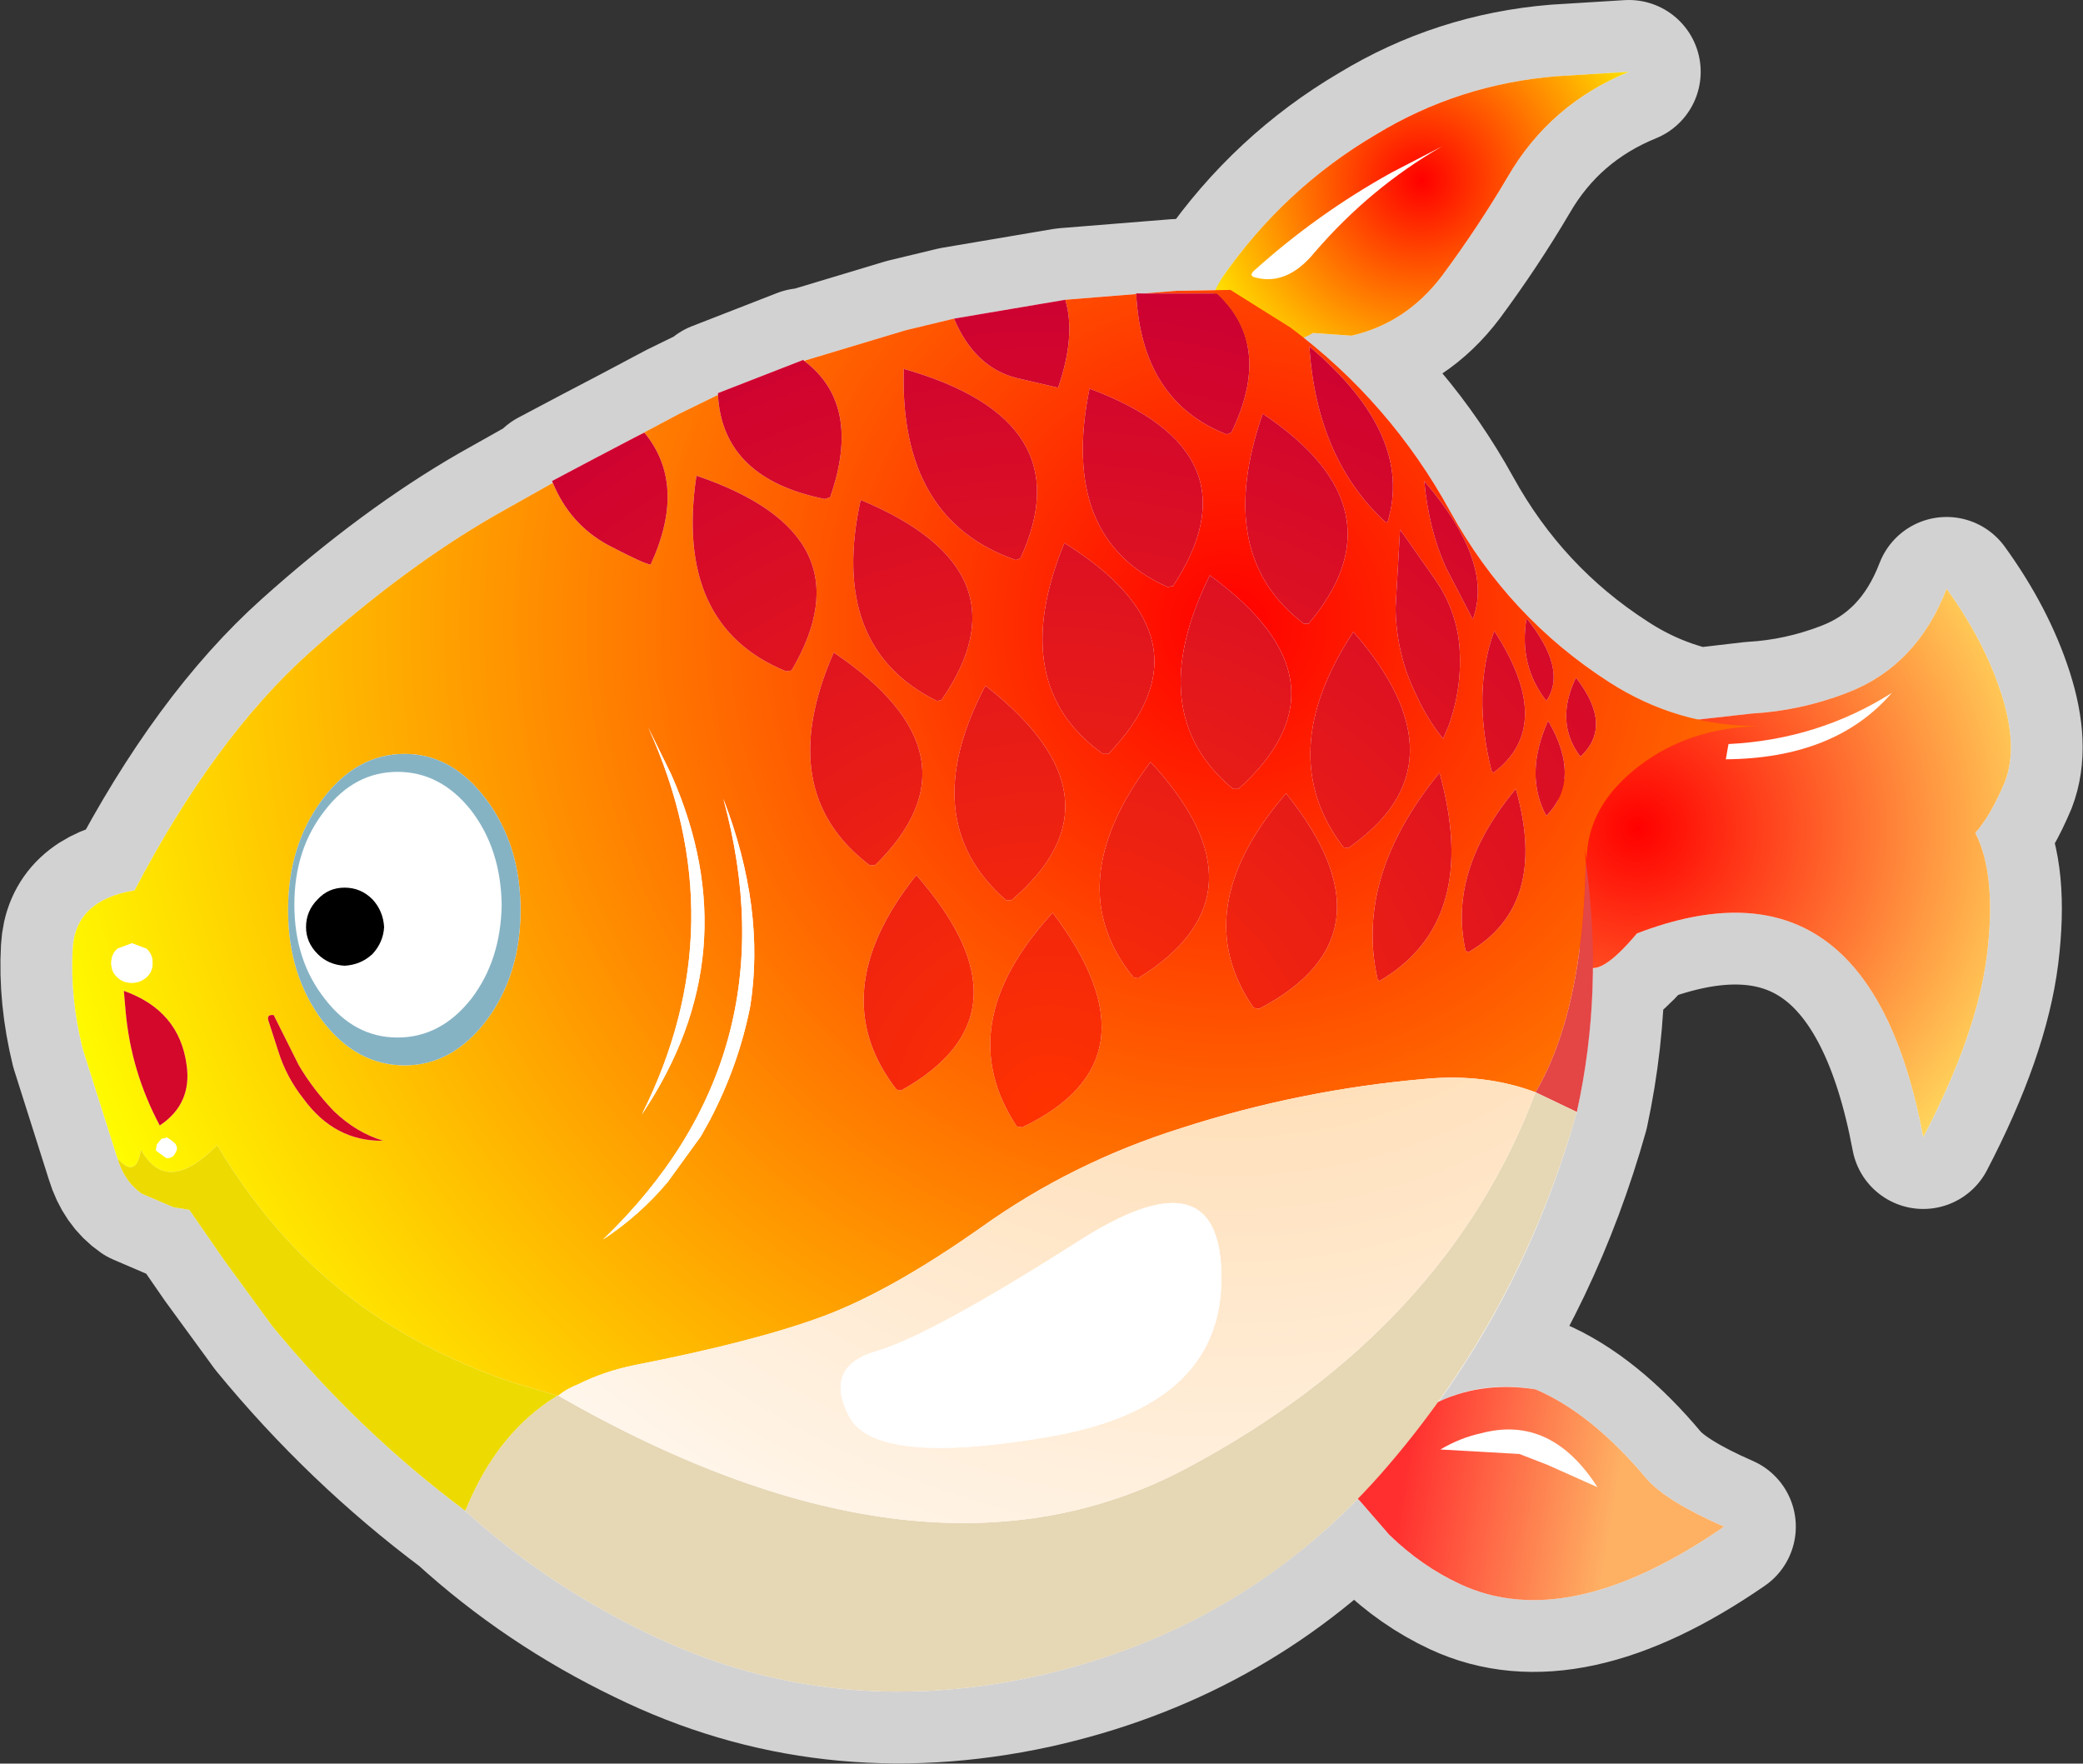 <?xml version="1.0" encoding="UTF-8" standalone="no"?>
<svg xmlns:xlink="http://www.w3.org/1999/xlink" height="98.25px" width="116.05px" xmlns="http://www.w3.org/2000/svg">
  <rect width="100%" height="100%" fill="#333333" stroke="none"/>
  <g transform="matrix(1.0, 0.0, 0.0, 1.0, 51.9, 63.5)">
    <path d="M34.8 -59.25 L38.85 -59.5 Q34.45 -57.7 32.1 -53.65 30.45 -50.85 28.45 -48.15 26.45 -45.5 23.4 -44.8 L21.25 -44.95 20.7 -44.7 Q25.75 -40.7 28.9 -35.0 32.15 -29.1 37.75 -25.5 40.05 -24.0 42.7 -23.4 L45.7 -23.75 Q48.4 -23.9 51.0 -24.9 54.9 -26.4 56.55 -30.7 58.65 -27.8 59.6 -24.85 60.55 -21.9 59.8 -19.95 59.0 -18.05 58.15 -17.1 59.35 -14.75 58.8 -10.3 58.25 -5.9 55.25 -0.15 52.2 -16.45 39.3 -11.5 37.65 -9.55 36.85 -9.55 36.8 -5.5 35.95 -1.55 33.45 7.35 28.25 14.6 30.7 13.4 33.65 13.9 36.8 15.25 39.85 18.9 40.95 20.15 44.15 21.55 35.45 27.55 29.45 24.75 27.3 23.75 25.5 22.0 L23.85 20.1 23.75 20.0 Q16.35 27.55 5.75 29.9 -5.8 32.4 -15.9 27.45 -21.5 24.75 -26.0 20.65 -31.95 16.2 -36.75 10.35 L-37.15 9.8 -39.45 6.65 -41.35 3.9 -42.25 3.75 -44.0 3.0 Q-44.95 2.35 -45.35 1.05 L-47.3 -5.1 Q-48.0 -7.95 -47.85 -10.65 -47.7 -13.35 -44.4 -13.9 -39.95 -22.4 -34.65 -27.15 -29.35 -31.9 -24.3 -34.8 L-21.1 -36.6 -21.15 -36.7 Q-18.8 -37.95 -16.5 -39.15 L-14.05 -40.45 -11.9 -41.5 -11.9 -41.6 -7.15 -43.45 -7.1 -43.4 -1.45 -45.1 1.25 -45.75 7.45 -46.8 13.65 -47.3 15.85 -47.35 16.2 -48.05 Q19.65 -53.0 24.75 -56.0 29.35 -58.8 34.8 -59.25" fill="#ffffff" fill-rule="evenodd" stroke="none"/>
    <path d="M34.8 -59.25 L38.85 -59.5 Q34.45 -57.7 32.1 -53.65 30.45 -50.85 28.45 -48.15 26.45 -45.5 23.4 -44.8 L21.25 -44.95 20.7 -44.7 Q25.75 -40.7 28.9 -35.0 32.15 -29.1 37.75 -25.5 40.05 -24.0 42.7 -23.4 L45.7 -23.75 Q48.4 -23.9 51.0 -24.9 54.9 -26.4 56.55 -30.7 58.65 -27.8 59.6 -24.85 60.55 -21.9 59.8 -19.95 59.0 -18.05 58.15 -17.1 59.35 -14.75 58.8 -10.3 58.25 -5.9 55.25 -0.15 52.2 -16.45 39.3 -11.5 37.65 -9.55 36.85 -9.55 36.8 -5.5 35.95 -1.55 33.45 7.35 28.25 14.6 30.7 13.4 33.65 13.9 36.8 15.25 39.85 18.9 40.95 20.15 44.15 21.55 35.45 27.55 29.45 24.75 27.3 23.75 25.5 22.0 L23.85 20.1 23.75 20.0 Q16.35 27.55 5.75 29.9 -5.8 32.4 -15.9 27.45 -21.5 24.75 -26.0 20.65 -31.95 16.2 -36.75 10.35 L-37.15 9.8 -39.45 6.65 -41.35 3.9 -42.25 3.75 -44.0 3.0 Q-44.95 2.35 -45.35 1.05 L-47.3 -5.1 Q-48.0 -7.95 -47.85 -10.65 -47.7 -13.35 -44.4 -13.9 -39.95 -22.4 -34.65 -27.15 -29.35 -31.9 -24.3 -34.8 L-21.1 -36.6 -21.15 -36.7 Q-18.8 -37.95 -16.5 -39.15 L-14.05 -40.45 -11.9 -41.5 -11.9 -41.6 -7.15 -43.45 -7.1 -43.4 -1.45 -45.1 1.25 -45.75 7.45 -46.8 13.65 -47.3 15.85 -47.35 16.2 -48.05 Q19.65 -53.0 24.75 -56.0 29.35 -58.8 34.8 -59.25 Z" fill="none" stroke="#ffffff" stroke-linecap="round" stroke-linejoin="round" stroke-opacity="0.78" stroke-width="8.0"/>
    <path d="M28.45 -55.35 Q24.45 -53.05 21.35 -49.45 19.8 -47.55 18.0 -48.05 17.65 -48.15 18.0 -48.45 21.5 -51.6 25.65 -53.9 L28.45 -55.35 M44.4 -22.05 Q49.4 -22.3 53.5 -24.9 50.35 -21.25 44.25 -21.2 L44.4 -22.05 M30.6 16.35 Q34.5 15.3 37.1 19.35 L34.3 18.1 32.75 17.5 28.35 17.25 Q29.45 16.6 30.6 16.35" fill="#ffffff" fill-rule="evenodd" stroke="none"/>
    <path d="M28.45 -55.35 L25.65 -53.9 Q21.5 -51.6 18.0 -48.45 17.65 -48.15 18.0 -48.05 19.8 -47.55 21.35 -49.45 24.45 -53.05 28.45 -55.35 M34.8 -59.25 L38.85 -59.5 Q34.45 -57.7 32.1 -53.65 30.45 -50.85 28.45 -48.15 26.45 -45.5 23.4 -44.8 L21.25 -44.95 Q20.15 -44.25 17.6 -44.3 14.2 -44.8 16.2 -48.05 19.65 -53.0 24.75 -56.0 29.35 -58.8 34.8 -59.25" fill="url(#gradient0)" fill-rule="evenodd" stroke="none"/>
    <path d="M35.2 -20.05 Q37.2 -22.8 40.4 -23.15 L45.7 -23.75 Q48.4 -23.9 51.0 -24.9 54.9 -26.4 56.55 -30.7 58.65 -27.8 59.6 -24.85 60.55 -21.9 59.8 -19.95 59.0 -18.05 58.15 -17.1 59.35 -14.75 58.8 -10.3 58.25 -5.9 55.25 -0.15 52.2 -16.45 39.3 -11.5 35.05 -6.45 36.4 -14.6 34.1 -17.25 35.2 -20.05 M44.4 -22.05 L44.25 -21.2 Q50.35 -21.25 53.5 -24.9 49.4 -22.3 44.4 -22.05" fill="url(#gradient1)" fill-rule="evenodd" stroke="none"/>
    <path d="M23.15 19.4 Q27.35 12.9 33.65 13.9 36.8 15.25 39.85 18.9 40.95 20.15 44.15 21.55 35.45 27.55 29.45 24.75 27.3 23.75 25.5 22.0 L23.85 20.1 23.15 19.4 M30.6 16.35 Q29.45 16.6 28.35 17.25 L32.75 17.5 34.3 18.1 37.1 19.35 Q34.5 15.3 30.6 16.35" fill="url(#gradient2)" fill-rule="evenodd" stroke="none"/>
    <path d="M21.0 -28.75 Q26.4 -35.15 18.45 -40.45 15.7 -32.55 20.75 -28.75 L21.0 -28.75 M28.65 -31.9 L30.15 -29.0 Q31.35 -32.15 27.45 -36.7 27.7 -34.0 28.65 -31.9 M28.0 -31.3 L26.1 -34.0 25.85 -29.6 Q25.9 -27.0 27.0 -24.8 27.6 -23.45 28.5 -22.35 L28.8 -23.05 Q29.6 -25.25 29.4 -27.6 29.2 -29.6 28.0 -31.3 M25.4 -34.4 Q26.9 -39.25 21.05 -44.2 21.45 -37.95 25.3 -34.4 L25.4 -34.4 M7.45 -46.8 L13.65 -47.3 16.65 -47.35 20.0 -45.25 Q25.55 -41.1 28.9 -35.0 32.15 -29.1 37.75 -25.5 41.55 -23.05 46.1 -23.05 42.2 -22.95 39.45 -20.85 36.55 -18.65 36.5 -15.65 L36.4 -16.15 36.45 -15.5 Q36.3 -7.15 33.65 -2.65 30.85 -3.7 27.55 -3.4 20.55 -2.8 13.9 -0.65 7.85 1.25 2.8 4.85 -2.3 8.45 -6.1 9.85 -9.9 11.25 -16.55 12.55 -18.25 12.9 -19.65 13.6 -20.3 13.85 -20.8 14.25 L-20.85 14.25 -23.4 13.5 Q-28.7 11.7 -32.75 8.5 -36.85 5.25 -39.8 0.3 -42.6 3.15 -44.05 0.55 -44.3 2.2 -45.35 1.05 L-47.3 -5.1 Q-48.0 -7.95 -47.85 -10.65 -47.7 -13.35 -44.4 -13.9 -39.95 -22.4 -34.65 -27.15 -29.35 -31.9 -24.3 -34.8 L-21.1 -36.6 Q-20.15 -34.3 -18.05 -33.15 -15.95 -32.05 -15.65 -32.05 -13.6 -36.5 -16.0 -39.4 L-16.5 -39.15 -14.05 -40.45 -11.9 -41.5 Q-11.65 -36.85 -5.95 -35.7 L-5.65 -35.8 Q-3.85 -40.95 -7.1 -43.4 L-1.45 -45.1 1.25 -45.75 Q2.4 -43.05 4.7 -42.45 L7.05 -41.9 Q8.05 -44.8 7.45 -46.8 M15.9 -47.15 L11.4 -47.15 Q11.7 -41.15 16.45 -39.3 L16.7 -39.4 Q19.05 -44.25 15.9 -47.15 M4.95 -32.4 Q8.5 -40.1 -1.55 -42.95 -1.8 -34.55 4.7 -32.3 L4.95 -32.4 M13.45 -30.85 Q18.35 -38.3 8.8 -41.85 7.1 -33.5 13.15 -30.8 L13.45 -30.85 M17.1 -19.55 Q23.7 -25.5 15.5 -31.45 11.7 -23.75 16.8 -19.55 L17.1 -19.55 M0.55 -24.5 Q5.55 -31.7 -3.95 -35.65 -5.75 -27.45 0.3 -24.45 L0.55 -24.5 M9.85 -21.5 Q16.0 -27.9 7.4 -33.25 4.15 -25.35 9.55 -21.5 L9.85 -21.5 M4.45 -13.35 Q11.1 -19.0 3.0 -25.3 -0.95 -17.8 4.15 -13.35 L4.45 -13.35 M5.05 -0.7 Q12.95 -4.45 6.75 -12.65 1.0 -6.4 4.75 -0.75 L5.05 -0.7 M11.5 -9.0 Q19.05 -13.65 12.2 -21.05 7.05 -14.2 11.25 -9.05 L11.5 -9.0 M18.25 -7.3 Q26.1 -11.4 19.75 -19.3 14.15 -12.8 17.95 -7.35 L18.25 -7.3 M31.3 -20.45 Q34.8 -23.05 31.35 -28.35 30.1 -24.95 31.2 -20.55 L31.3 -20.45 M34.35 -23.35 Q33.0 -20.35 34.25 -18.05 36.25 -20.1 34.35 -23.35 M23.2 -16.25 Q29.95 -20.9 23.5 -28.3 19.0 -21.45 22.95 -16.3 L23.2 -16.25 M29.9 -10.45 Q34.4 -13.05 32.55 -19.55 28.75 -15.0 29.75 -10.55 L29.9 -10.45 M24.95 -8.85 Q30.6 -12.15 28.3 -20.45 23.55 -14.65 24.85 -8.95 L24.95 -8.85 M35.9 -25.75 Q34.7 -23.25 36.15 -21.35 38.0 -23.05 35.9 -25.75 M33.15 -29.05 Q32.7 -26.45 34.25 -24.45 35.45 -26.2 33.15 -29.05 M-45.35 -10.65 Q-45.7 -10.35 -45.7 -9.85 -45.7 -9.35 -45.35 -9.05 -45.05 -8.75 -44.55 -8.75 -44.1 -8.75 -43.75 -9.05 -43.4 -9.35 -43.4 -9.85 -43.4 -10.35 -43.75 -10.65 L-44.55 -10.95 -45.35 -10.65 M-45.0 -8.3 L-44.9 -7.15 Q-44.6 -3.8 -43.0 -0.8 -41.2 -2.0 -41.5 -4.15 -41.9 -7.2 -45.0 -8.3 M-42.65 -0.15 L-42.65 -0.1 -42.9 -0.05 -43.15 0.25 -43.2 0.5 -43.2 0.6 -42.65 1.0 Q-42.3 1.05 -42.15 0.75 L-42.05 0.55 -42.05 0.4 -42.15 0.2 -42.4 0.0 -42.65 -0.15 M-7.8 -26.15 Q-3.35 -33.7 -13.1 -37.0 -14.35 -28.65 -8.1 -26.1 L-7.8 -26.15 M-24.8 -18.95 Q-26.7 -21.5 -29.35 -21.5 -32.05 -21.5 -33.95 -18.95 -35.85 -16.4 -35.85 -12.8 -35.85 -9.2 -33.95 -6.65 -32.05 -4.15 -29.35 -4.15 -26.7 -4.15 -24.8 -6.65 -22.9 -9.2 -22.9 -12.8 -22.9 -16.4 -24.8 -18.95 M-36.65 -6.95 Q-37.05 -7.0 -36.95 -6.65 L-36.4 -4.95 Q-35.95 -3.5 -35.0 -2.3 -33.25 0.1 -30.55 0.05 -32.05 -0.4 -33.3 -1.6 -34.45 -2.8 -35.25 -4.15 L-36.65 -6.95 M-3.15 -15.3 Q3.1 -21.4 -5.45 -27.15 -8.85 -19.4 -3.45 -15.3 L-3.15 -15.3 M-15.8 -23.0 Q-10.8 -12.05 -16.15 -1.4 -10.1 -10.4 -14.5 -20.35 L-15.8 -23.0 M-12.85 -0.2 L-12.35 -1.1 Q-10.75 -4.15 -10.1 -7.45 -9.25 -12.9 -11.6 -19.0 -7.7 -4.65 -18.3 5.55 -16.25 4.2 -14.7 2.35 L-12.85 -0.2 M-1.7 -2.75 Q5.95 -7.0 -0.85 -14.75 -6.1 -8.15 -1.95 -2.8 L-1.7 -2.75" fill="url(#gradient3)" fill-rule="evenodd" stroke="none"/>
    <path d="M28.65 -31.9 Q27.7 -34.0 27.45 -36.7 31.35 -32.15 30.15 -29.0 L28.65 -31.9 M21.0 -28.75 L20.75 -28.75 Q15.7 -32.55 18.45 -40.45 26.4 -35.15 21.0 -28.75 M28.0 -31.3 Q29.2 -29.6 29.4 -27.6 29.6 -25.25 28.8 -23.05 L28.5 -22.35 Q27.6 -23.45 27.0 -24.8 25.9 -27.0 25.85 -29.6 L26.1 -34.0 28.0 -31.3 M25.4 -34.4 L25.3 -34.4 Q21.45 -37.95 21.05 -44.2 26.9 -39.25 25.4 -34.4 M-21.1 -36.6 L-21.15 -36.7 Q-18.8 -37.95 -16.5 -39.15 L-16.0 -39.4 Q-13.6 -36.5 -15.65 -32.05 -15.95 -32.05 -18.05 -33.15 -20.15 -34.3 -21.1 -36.6 M-11.9 -41.5 L-11.9 -41.6 -7.15 -43.45 -7.1 -43.4 Q-3.85 -40.95 -5.65 -35.8 L-5.95 -35.7 Q-11.65 -36.85 -11.9 -41.5 M1.25 -45.75 L7.45 -46.8 Q8.05 -44.8 7.05 -41.9 L4.7 -42.45 Q2.4 -43.05 1.25 -45.75 M24.95 -8.85 L24.85 -8.95 Q23.55 -14.65 28.3 -20.45 30.6 -12.15 24.95 -8.85 M29.9 -10.45 L29.75 -10.55 Q28.75 -15.0 32.55 -19.55 34.4 -13.05 29.9 -10.45 M23.2 -16.25 L22.95 -16.3 Q19.0 -21.45 23.5 -28.3 29.95 -20.9 23.2 -16.25 M34.35 -23.35 Q36.25 -20.1 34.25 -18.05 33.0 -20.35 34.35 -23.35 M31.3 -20.45 L31.2 -20.55 Q30.1 -24.95 31.35 -28.35 34.8 -23.05 31.3 -20.45 M18.25 -7.3 L17.95 -7.35 Q14.15 -12.8 19.75 -19.3 26.1 -11.4 18.25 -7.3 M11.5 -9.0 L11.25 -9.05 Q7.05 -14.2 12.2 -21.05 19.05 -13.65 11.5 -9.0 M5.05 -0.7 L4.75 -0.75 Q1.0 -6.4 6.75 -12.65 12.95 -4.45 5.05 -0.7 M4.45 -13.35 L4.15 -13.35 Q-0.95 -17.8 3.0 -25.3 11.1 -19.0 4.45 -13.35 M9.85 -21.5 L9.55 -21.5 Q4.15 -25.35 7.4 -33.25 16.0 -27.9 9.85 -21.5 M0.55 -24.5 L0.3 -24.45 Q-5.75 -27.45 -3.95 -35.65 5.55 -31.7 0.55 -24.5 M17.1 -19.55 L16.8 -19.55 Q11.7 -23.75 15.5 -31.45 23.7 -25.5 17.1 -19.55 M13.45 -30.85 L13.15 -30.8 Q7.1 -33.5 8.8 -41.85 18.35 -38.3 13.45 -30.85 M4.95 -32.4 L4.7 -32.3 Q-1.8 -34.55 -1.55 -42.95 8.5 -40.1 4.95 -32.4 M15.9 -47.15 Q19.05 -44.25 16.7 -39.4 L16.45 -39.3 Q11.7 -41.15 11.4 -47.15 L15.9 -47.15 M33.15 -29.05 Q35.45 -26.2 34.25 -24.45 32.7 -26.45 33.15 -29.05 M35.9 -25.75 Q38.0 -23.05 36.15 -21.35 34.7 -23.25 35.9 -25.75 M-7.8 -26.15 L-8.1 -26.1 Q-14.35 -28.65 -13.1 -37.0 -3.35 -33.7 -7.8 -26.15 M-3.15 -15.3 L-3.45 -15.3 Q-8.85 -19.4 -5.45 -27.15 3.1 -21.4 -3.15 -15.3 M-1.7 -2.75 L-1.95 -2.8 Q-6.1 -8.15 -0.85 -14.75 5.95 -7.0 -1.7 -2.75" fill="url(#gradient4)" fill-rule="evenodd" stroke="none"/>
    <path d="M36.45 -15.5 Q37.45 -8.35 35.95 -1.55 L33.65 -2.65 Q36.3 -7.15 36.45 -15.5" fill="#e44545" fill-rule="evenodd" stroke="none"/>
    <path d="M35.95 -1.55 Q32.7 9.9 25.0 18.65 17.3 27.35 5.75 29.9 -5.8 32.4 -15.9 27.45 -21.5 24.75 -26.0 20.65 L-25.95 20.6 Q-24.2 16.3 -20.85 14.25 L-20.8 14.25 Q-0.3 26.0 14.2 18.3 28.65 10.6 33.65 -2.65 L35.95 -1.55" fill="#e6d7b5" fill-rule="evenodd" stroke="none"/>
    <path d="M-20.8 14.25 Q-20.3 13.85 -19.65 13.6 -18.25 12.9 -16.55 12.55 -9.9 11.25 -6.1 9.85 -2.3 8.45 2.8 4.85 7.85 1.25 13.9 -0.65 20.55 -2.8 27.55 -3.4 30.85 -3.7 33.65 -2.65 28.65 10.6 14.2 18.3 -0.3 26.0 -20.8 14.25 M16.15 7.7 Q16.15 0.5 8.1 5.7 0.0 10.85 -3.0 11.75 -6.05 12.6 -4.6 15.4 -3.15 18.2 6.5 16.55 16.15 14.9 16.15 7.7" fill="url(#gradient5)" fill-rule="evenodd" stroke="none"/>
    <path d="M16.15 7.7 Q16.15 14.9 6.5 16.55 -3.15 18.2 -4.6 15.4 -6.05 12.6 -3.0 11.75 0.0 10.85 8.1 5.7 16.15 0.5 16.15 7.7 M-45.35 -10.65 L-44.55 -10.95 -43.75 -10.65 Q-43.4 -10.35 -43.4 -9.85 -43.4 -9.35 -43.75 -9.05 -44.1 -8.75 -44.55 -8.75 -45.05 -8.75 -45.35 -9.05 -45.7 -9.35 -45.7 -9.85 -45.7 -10.35 -45.35 -10.65 M-42.65 -0.15 L-42.4 0.0 -42.15 0.2 -42.05 0.4 -42.05 0.55 -42.15 0.75 Q-42.3 1.05 -42.65 1.0 L-43.2 0.6 -43.2 0.5 -43.15 0.25 -42.9 -0.05 -42.65 -0.1 -42.65 -0.15 M-25.65 -18.35 Q-24.0 -16.2 -23.95 -13.1 -24.0 -10.0 -25.65 -7.85 -27.35 -5.7 -29.75 -5.7 -32.15 -5.7 -33.8 -7.85 -35.5 -10.0 -35.5 -13.1 -35.5 -16.2 -33.8 -18.35 -32.15 -20.5 -29.75 -20.5 -27.35 -20.5 -25.65 -18.35 M-32.7 -14.05 Q-33.6 -14.05 -34.2 -13.4 -34.85 -12.75 -34.85 -11.85 -34.85 -11.0 -34.2 -10.35 -33.6 -9.75 -32.7 -9.7 -31.8 -9.75 -31.15 -10.35 -30.55 -11.0 -30.5 -11.85 -30.55 -12.75 -31.15 -13.4 -31.8 -14.05 -32.7 -14.05 M-15.8 -23.0 L-14.5 -20.35 Q-10.1 -10.4 -16.15 -1.4 -10.8 -12.05 -15.8 -23.0 M-12.85 -0.2 L-14.7 2.35 Q-16.25 4.2 -18.3 5.55 -7.7 -4.65 -11.6 -19.0 -9.25 -12.9 -10.1 -7.45 -10.75 -4.15 -12.35 -1.1 L-12.85 -0.2" fill="#ffffff" fill-rule="evenodd" stroke="none"/>
    <path d="M-45.0 -8.3 Q-41.9 -7.2 -41.5 -4.15 -41.2 -2.0 -43.0 -0.8 -44.6 -3.8 -44.9 -7.15 L-45.0 -8.3 M-36.65 -6.95 L-35.25 -4.15 Q-34.45 -2.8 -33.3 -1.6 -32.05 -0.4 -30.55 0.05 -33.25 0.1 -35.0 -2.3 -35.95 -3.5 -36.4 -4.95 L-36.95 -6.65 Q-37.05 -7.0 -36.65 -6.95" fill="#d4082a" fill-rule="evenodd" stroke="none"/>
    <path d="M-24.8 -18.95 Q-22.9 -16.4 -22.9 -12.8 -22.9 -9.2 -24.8 -6.65 -26.7 -4.15 -29.35 -4.15 -32.05 -4.15 -33.95 -6.65 -35.85 -9.2 -35.85 -12.8 -35.85 -16.4 -33.95 -18.95 -32.05 -21.5 -29.35 -21.5 -26.7 -21.5 -24.8 -18.95 M-25.65 -18.35 Q-27.35 -20.5 -29.75 -20.5 -32.15 -20.5 -33.8 -18.35 -35.5 -16.2 -35.5 -13.1 -35.5 -10.0 -33.8 -7.85 -32.15 -5.7 -29.75 -5.7 -27.35 -5.7 -25.65 -7.85 -24.0 -10.0 -23.95 -13.1 -24.0 -16.2 -25.65 -18.35" fill="#86b3c4" fill-rule="evenodd" stroke="none"/>
    <path d="M-32.7 -14.05 Q-31.8 -14.05 -31.15 -13.4 -30.55 -12.75 -30.5 -11.85 -30.55 -11.0 -31.15 -10.35 -31.8 -9.75 -32.7 -9.7 -33.6 -9.75 -34.2 -10.35 -34.85 -11.0 -34.85 -11.85 -34.85 -12.75 -34.2 -13.4 -33.6 -14.05 -32.7 -14.05" fill="#000000" fill-rule="evenodd" stroke="none"/>
    <path d="M-26.0 20.65 Q-31.95 16.2 -36.75 10.35 L-37.15 9.8 -39.45 6.65 -41.35 3.9 -42.25 3.75 -44.0 3.0 Q-44.95 2.35 -45.35 1.05 -44.3 2.2 -44.05 0.55 -42.6 3.15 -39.8 0.3 -36.85 5.25 -32.75 8.5 -28.7 11.7 -23.4 13.5 L-20.85 14.25 Q-24.2 16.3 -25.95 20.6 L-26.0 20.65" fill="#ecda00" fill-rule="evenodd" stroke="none"/>
  </g>
  <defs>
    <radialGradient cx="0" cy="0" gradientTransform="matrix(0.018, 0.0, 0.0, 0.018, 27.3, -53.45)" gradientUnits="userSpaceOnUse" id="gradient0" r="819.2" spreadMethod="pad">
      <stop offset="0.0" stop-color="#ff0000"/>
      <stop offset="1.0" stop-color="#ffff00"/>
    </radialGradient>
    <radialGradient cx="0" cy="0" gradientTransform="matrix(0.029, 0.0, 0.0, 0.029, 39.35, -17.35)" gradientUnits="userSpaceOnUse" id="gradient1" r="819.2" spreadMethod="pad">
      <stop offset="0.0" stop-color="#ff0000"/>
      <stop offset="1.0" stop-color="#ffda5e"/>
    </radialGradient>
    <linearGradient gradientTransform="matrix(0.007, 0.002, -0.001, 0.006, 32.15, 19.6)" gradientUnits="userSpaceOnUse" id="gradient2" spreadMethod="pad" x1="-819.2" x2="819.2">
      <stop offset="0.0" stop-color="#ff2f2f"/>
      <stop offset="1.0" stop-color="#feb063"/>
    </linearGradient>
    <radialGradient cx="0" cy="0" gradientTransform="matrix(0.085, 0.0, 0.0, 0.085, 16.7, -28.7)" gradientUnits="userSpaceOnUse" id="gradient3" r="819.2" spreadMethod="pad">
      <stop offset="0.0" stop-color="#ff0000"/>
      <stop offset="1.0" stop-color="#ffff00"/>
    </radialGradient>
    <radialGradient cx="0" cy="0" gradientTransform="matrix(0.057, 0.0, 0.0, 0.057, 6.6, -1.55)" gradientUnits="userSpaceOnUse" id="gradient4" r="819.2" spreadMethod="pad">
      <stop offset="0.0" stop-color="#ff3300"/>
      <stop offset="1.0" stop-color="#cc0033"/>
    </radialGradient>
    <radialGradient cx="0" cy="0" gradientTransform="matrix(0.085, 0.0, 0.0, 0.085, 16.7, -28.7)" gradientUnits="userSpaceOnUse" id="gradient5" r="819.2" spreadMethod="pad">
      <stop offset="0.0" stop-color="#ffcd91"/>
      <stop offset="1.0" stop-color="#ffffff"/>
    </radialGradient>
  </defs>
</svg>
